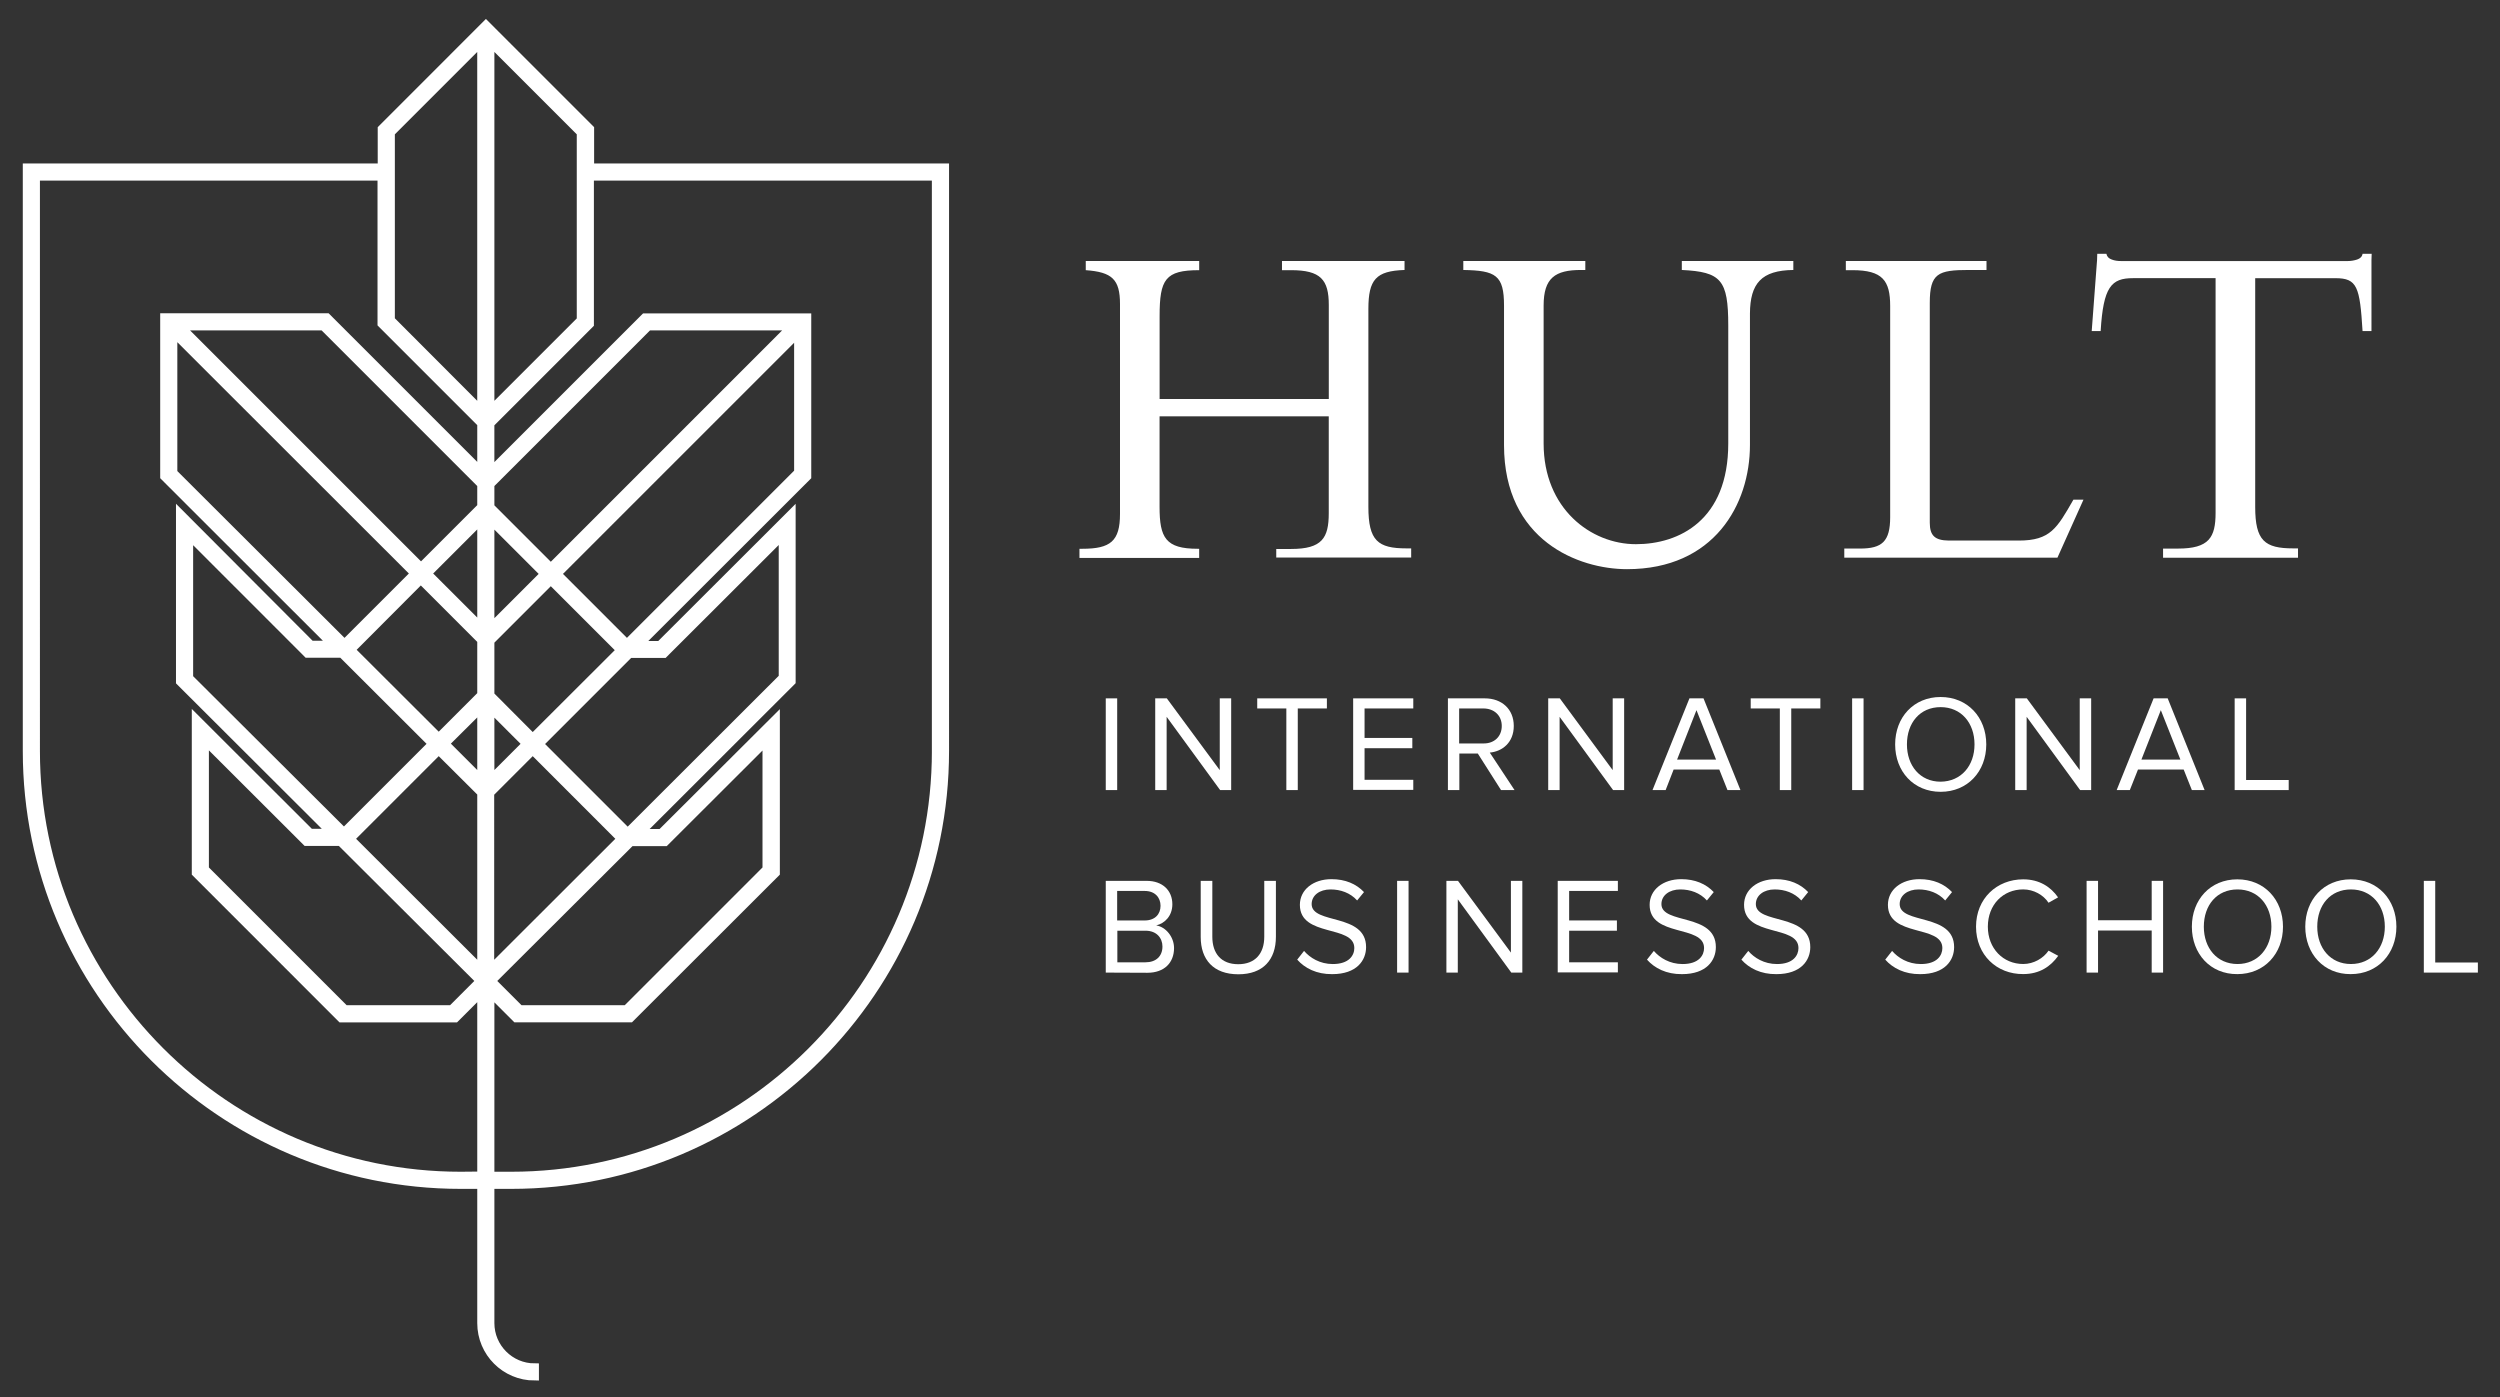 <?xml version="1.0" encoding="utf-8"?>
<!-- Generator: Adobe Illustrator 12.0.0, SVG Export Plug-In  -->
<!DOCTYPE svg PUBLIC "-//W3C//DTD SVG 1.1//EN" "http://www.w3.org/Graphics/SVG/1.1/DTD/svg11.dtd">
<svg  version="1.1" xmlns="http://www.w3.org/2000/svg" xmlns:xlink="http://www.w3.org/1999/xlink" xmlns:a="http://ns.adobe.com/AdobeSVGViewerExtensions/3.0/"
	 width="102" height="57" viewBox="-0.93 -0.774 102 57" enable-background="new -0.93 -0.774 102 57" xml:space="preserve">
<rect x="-0.93" y="-0.774" width="102" height="57" fill="#333333" stroke="none"/>
<defs>
</defs>
<path fill="#FFFFFF" d="M51.142,21.973h5.504V21.6h-0.193c-1.165,0-1.553-0.311-1.553-1.691v-8.076c0-1.204,0.311-1.553,1.475-1.592
	V9.876h-5v0.373h0.373c1.203,0,1.537,0.388,1.537,1.421v3.835h-6.903V12.12c0-1.499,0.233-1.871,1.615-1.871V9.876h-4.628v0.373
	c1.071,0.078,1.397,0.373,1.397,1.382v8.565c0,1.109-0.388,1.42-1.537,1.42h-0.117v0.373h4.884v-0.373h-0.063
	c-1.304,0-1.553-0.449-1.553-1.707v-3.696h6.903v3.952c0,1.01-0.271,1.459-1.537,1.459h-0.605V21.973z"/>
<path fill="#FFFFFF" d="M95.834,9.581h-0.372c-0.016,0.117-0.102,0.194-0.219,0.233c-0.115,0.039-0.256,0.063-0.388,0.063H90.43
	h-0.069h-0.249h-0.069h-4.426c-0.141,0-0.272-0.016-0.389-0.063c-0.117-0.039-0.194-0.116-0.217-0.233h-0.373L84.63,9.837
	l-0.218,2.896h0.365c0.108-1.809,0.435-2.158,1.319-2.158h3.37v9.574c0,1.01-0.271,1.459-1.537,1.459h-0.606v0.373h5.506V21.6
	h-0.194c-1.165,0-1.553-0.311-1.553-1.691v-9.333h3.276c0.885,0,0.994,0.349,1.104,2.158h0.364V9.837L95.834,9.581z"/>
<path fill="#FFFFFF" d="M77.805,20.553v-8.969c0-1.204,0.334-1.343,1.592-1.343h0.722V9.876H74.38v0.373h0.272
	c1.227,0,1.537,0.427,1.537,1.459v8.619c0,0.993-0.334,1.28-1.227,1.28h-0.645v0.373h8.696l1.063-2.368h-0.411
	c-0.668,1.165-0.939,1.669-2.229,1.669h-2.857C78.015,21.274,77.805,21.08,77.805,20.553"/>
<path fill="#FFFFFF" d="M72.238,10.241V9.876h-4.55v0.365c1.606,0.078,1.895,0.404,1.895,2.267c0,0,0,3.789,0,4.814
	c0,3.129-2.003,4.107-3.767,4.107c-1.84,0-3.766-1.452-3.766-4.107c0-1.064,0-5.629,0-5.629c0-1.126,0.467-1.452,1.53-1.452h0.171
	V9.876h-4.978v0.365c1.32,0.023,1.661,0.209,1.661,1.452c0,0,0,4.729,0,5.692c0,3.904,3.053,5.063,5.017,5.063
	c3.556,0,5.017-2.641,5.017-5.063c0-0.793,0-5.366,0-5.366C70.475,10.784,70.941,10.256,72.238,10.241"/>
<path fill="#FFFFFF" d="M44.185,31.461v-3.742h0.466v3.742H44.185z"/>
<path fill="#FFFFFF" d="M48.851,31.461l-2.182-2.989v2.989h-0.466v-3.742h0.474l2.159,2.928v-2.928h0.466v3.742H48.851z"/>
<path fill="#FFFFFF" d="M51.553,31.461v-3.33h-1.188v-0.412h2.842v0.412h-1.188v3.33H51.553z"/>
<path fill="#FFFFFF" d="M54.279,31.461v-3.742h2.453v0.412h-1.988v1.203h1.949v0.419h-1.949v1.289h1.988v0.411h-2.453V31.461z"/>
<path fill="#FFFFFF" d="M60.312,31.461l-0.947-1.49h-0.754v1.49h-0.466v-3.742h1.507c0.684,0,1.18,0.435,1.18,1.126
	c0,0.675-0.466,1.04-0.979,1.087l1.01,1.529H60.312z M60.342,28.845c0-0.427-0.311-0.714-0.753-0.714h-0.986v1.428h0.986
	C60.04,29.566,60.342,29.271,60.342,28.845z"/>
<path fill="#FFFFFF" d="M64.884,31.461l-2.182-2.989v2.989h-0.465v-3.742h0.473l2.158,2.928v-2.928h0.467v3.742H64.884z"/>
<path fill="#FFFFFF" d="M69.551,31.461l-0.334-0.838h-1.863l-0.326,0.838h-0.536l1.507-3.742h0.574l1.507,3.742H69.551z
	 M68.286,28.2l-0.792,2.019h1.592L68.286,28.2z"/>
<path fill="#FFFFFF" d="M71.687,31.461v-3.33h-1.188v-0.412h2.842v0.412h-1.188v3.33H71.687z"/>
<path fill="#FFFFFF" d="M74.637,31.461v-3.742h0.466v3.742H74.637z"/>
<path fill="#FFFFFF" d="M76.392,29.598c0-1.103,0.753-1.934,1.855-1.934s1.863,0.831,1.863,1.934s-0.761,1.934-1.863,1.934
	S76.392,30.7,76.392,29.598z M79.63,29.598c0-0.877-0.544-1.521-1.383-1.521c-0.846,0-1.374,0.645-1.374,1.521
	c0,0.869,0.536,1.521,1.374,1.521C79.086,31.111,79.63,30.467,79.63,29.598z"/>
<path fill="#FFFFFF" d="M83.939,31.461l-2.182-2.989v2.989h-0.466v-3.742h0.474l2.158,2.928v-2.928h0.467v3.742H83.939z"/>
<path fill="#FFFFFF" d="M88.498,31.461l-0.334-0.838h-1.864l-0.333,0.838h-0.537l1.507-3.742h0.575l1.506,3.742H88.498z
	 M87.232,28.2l-0.793,2.019h1.592L87.232,28.2z"/>
<path fill="#FFFFFF" d="M90.244,31.461v-3.742h0.467v3.331h1.738v0.411H90.244z"/>
<path fill="#FFFFFF" d="M44.185,38.908v-3.743h1.669c0.652,0,1.048,0.396,1.048,0.955c0,0.474-0.311,0.784-0.66,0.862
	c0.396,0.062,0.729,0.473,0.729,0.924c0,0.598-0.396,1.009-1.087,1.009L44.185,38.908L44.185,38.908z M46.42,36.182
	c0-0.334-0.225-0.605-0.644-0.605H44.65v1.204h1.126C46.195,36.78,46.42,36.523,46.42,36.182z M46.498,37.844
	c0-0.342-0.233-0.645-0.691-0.645h-1.149v1.289h1.149C46.234,38.488,46.498,38.24,46.498,37.844z"/>
<path fill="#FFFFFF" d="M48.059,37.455v-2.29h0.474v2.282c0,0.684,0.365,1.119,1.056,1.119c0.691,0,1.063-0.436,1.063-1.119v-2.282
	h0.475v2.282c0,0.932-0.521,1.53-1.53,1.53C48.571,38.978,48.059,38.371,48.059,37.455z"/>
<path fill="#FFFFFF" d="M51.996,38.379l0.279-0.356c0.24,0.279,0.645,0.536,1.173,0.536c0.667,0,0.878-0.357,0.878-0.652
	c0-0.963-2.221-0.428-2.221-1.763c0-0.622,0.551-1.048,1.288-1.048c0.567,0,1.01,0.193,1.328,0.527l-0.28,0.342
	c-0.279-0.311-0.675-0.45-1.086-0.45c-0.443,0-0.77,0.24-0.77,0.598c0,0.839,2.221,0.356,2.221,1.755
	c0,0.535-0.373,1.103-1.382,1.103C52.788,38.978,52.306,38.729,51.996,38.379z"/>
<path fill="#FFFFFF" d="M56.072,38.908v-3.743h0.467v3.743H56.072z"/>
<path fill="#FFFFFF" d="M60.731,38.908l-2.183-2.99v2.99h-0.465v-3.743h0.473l2.159,2.927v-2.927h0.466v3.743H60.731z"/>
<path fill="#FFFFFF" d="M62.625,38.908v-3.743h2.454v0.411h-1.988v1.204h1.949v0.419h-1.949v1.289h1.988V38.9h-2.454V38.908z"/>
<path fill="#FFFFFF" d="M66.267,38.379l0.279-0.356c0.24,0.279,0.645,0.536,1.172,0.536c0.668,0,0.878-0.357,0.878-0.652
	c0-0.963-2.221-0.428-2.221-1.763c0-0.622,0.552-1.048,1.289-1.048c0.567,0,1.009,0.193,1.327,0.527l-0.279,0.342
	c-0.279-0.311-0.676-0.45-1.087-0.45c-0.442,0-0.769,0.24-0.769,0.598c0,0.839,2.221,0.356,2.221,1.755
	c0,0.535-0.373,1.103-1.382,1.103C67.059,38.978,66.578,38.729,66.267,38.379z"/>
<path fill="#FFFFFF" d="M70.119,38.379l0.279-0.356c0.24,0.279,0.645,0.536,1.172,0.536c0.668,0,0.877-0.357,0.877-0.652
	c0-0.963-2.22-0.428-2.22-1.763c0-0.622,0.552-1.048,1.288-1.048c0.567,0,1.01,0.193,1.328,0.527l-0.279,0.342
	c-0.279-0.311-0.676-0.45-1.087-0.45c-0.442,0-0.769,0.24-0.769,0.598c0,0.839,2.221,0.356,2.221,1.755
	c0,0.535-0.373,1.103-1.383,1.103C70.91,38.978,70.429,38.729,70.119,38.379z"/>
<path fill="#FFFFFF" d="M75.988,38.379l0.279-0.356c0.241,0.279,0.645,0.536,1.173,0.536c0.668,0,0.878-0.357,0.878-0.652
	c0-0.963-2.221-0.428-2.221-1.763c0-0.622,0.551-1.048,1.289-1.048c0.566,0,1.009,0.193,1.327,0.527l-0.279,0.342
	c-0.28-0.311-0.676-0.45-1.087-0.45c-0.443,0-0.77,0.24-0.77,0.598c0,0.839,2.221,0.356,2.221,1.755
	c0,0.535-0.372,1.103-1.381,1.103C76.781,38.978,76.298,38.729,75.988,38.379z"/>
<path fill="#FFFFFF" d="M79.692,37.036c0-1.149,0.847-1.933,1.926-1.933c0.659,0,1.126,0.311,1.421,0.736l-0.389,0.219
	c-0.209-0.318-0.605-0.544-1.032-0.544c-0.823,0-1.444,0.621-1.444,1.521c0,0.886,0.621,1.522,1.444,1.522
	c0.427,0,0.823-0.233,1.032-0.544l0.396,0.21c-0.311,0.435-0.762,0.745-1.429,0.745C80.539,38.978,79.692,38.186,79.692,37.036z"/>
<path fill="#FFFFFF" d="M86.859,38.908v-1.717h-2.189v1.717h-0.467v-3.743h0.467v1.607h2.189v-1.607h0.465v3.743H86.859z"/>
<path fill="#FFFFFF" d="M88.498,37.036c0-1.103,0.752-1.933,1.855-1.933c1.102,0,1.863,0.83,1.863,1.933s-0.762,1.934-1.863,1.934
	C89.25,38.978,88.498,38.139,88.498,37.036z M91.743,37.036c0-0.878-0.544-1.521-1.382-1.521c-0.847,0-1.375,0.644-1.375,1.521
	c0,0.87,0.536,1.522,1.375,1.522C91.191,38.559,91.743,37.906,91.743,37.036z"/>
<path fill="#FFFFFF" d="M93.125,37.036c0-1.103,0.754-1.933,1.855-1.933c1.104,0,1.863,0.83,1.863,1.933s-0.76,1.934-1.863,1.934
	C93.878,38.978,93.125,38.139,93.125,37.036z M96.371,37.036c0-0.878-0.544-1.521-1.383-1.521c-0.846,0-1.374,0.644-1.374,1.521
	c0,0.87,0.536,1.522,1.374,1.522C95.827,38.559,96.371,37.906,96.371,37.036z"/>
<path fill="#FFFFFF" d="M97.962,38.908v-3.743h0.465v3.331h1.74v0.412H97.962z"/>
<path fill="#FFFFFF" stroke="#FFFFFF" stroke-width="0.35" stroke-miterlimit="10" d="M23.135,6.071V4.487l-4.24-4.24l-4.239,4.24
	v1.584H0.175v23.798c0,9.753,7.936,17.688,17.688,17.688h0.854v5.653c0,1.196,0.97,2.166,2.166,2.166v-0.349
	c-1.001,0-1.817-0.816-1.817-1.817v-5.653h0.862c9.752,0,17.688-7.935,17.688-17.688V6.071H23.135z M19.066,0.923l3.711,3.711v7.656
	l-3.711,3.711V0.923z M18.717,25.343v2.236l-1.747,1.747l-3.595-3.588l2.865-2.873L18.717,25.343z M16.496,22.625l2.221-2.221v4.441
	L16.496,22.625z M18.717,28.076v2.989l-1.499-1.499L18.717,28.076z M19.066,28.084l1.491,1.49l-1.491,1.491V28.084z M19.066,27.595
	v-2.221l2.477-2.478l2.857,2.857l-3.595,3.588L19.066,27.595z M19.066,24.869v-4.457l2.229,2.229L19.066,24.869z M18.717,19.908
	l-2.469,2.469l-9.846-9.846h5.862l6.383,6.383l0.07,0.069V19.908z M15.999,22.625l-2.873,2.873l-6.996-6.98v-5.753L15.999,22.625z
	 M16.721,29.574l-3.618,3.619l-6.328-6.306v-5.839l4.736,4.736l0.101,0.102h0.148h1.266L16.721,29.574z M18.67,39.249l-0.023,0.023
	l-1.142,1.142h-4.364l-5.723-5.723v-5.272l4.053,4.046l0.101,0.101h0.147h1.25L18.67,39.249z M13.351,33.449l3.619-3.619l1.747,1.74
	v7.236L13.351,33.449z M19.066,31.57l1.739-1.74l3.618,3.619l-5.365,5.357V31.57H19.066z M24.804,33.573h1.25h0.147l0.101-0.101
	l4.053-4.046v5.265l-5.723,5.723h-4.356l-1.142-1.142l-0.023-0.023L24.804,33.573z M24.68,33.201l-3.618-3.619l3.688-3.688h1.258
	h0.148l0.101-0.102l4.76-4.752v5.832L24.68,33.201z M24.649,25.498l-2.857-2.857l9.853-9.853v5.714L24.649,25.498z M21.543,22.393
	l-2.477-2.477v-0.933l0.07-0.069l6.383-6.383h5.885L21.543,22.393z M15.005,4.635l3.711-3.711v15.079l-3.711-3.719V4.635z
	 M17.862,47.208c-9.558,0-17.338-7.78-17.338-17.339V6.42h14.124v6.01l4.069,4.069v1.995l-6.313-6.313H5.781v6.483l6.887,6.88
	h-0.916l-5.327-5.342v6.832l6.196,6.181h-0.901L7.07,28.572v6.267l5.924,5.925h4.651l1.072-1.072V47.2L17.862,47.208L17.862,47.208z
	 M37.266,29.869c0,9.559-7.78,17.339-17.338,17.339h-0.862v-7.509l1.064,1.064h4.651l5.932-5.925V28.58l-4.659,4.644h-0.901
	l6.204-6.196v-6.824L26,25.553h-0.901l6.895-6.888v-6.476h-6.616l-6.313,6.313v-1.995l4.061-4.061V6.42h14.139V29.869z"/>
</svg>
